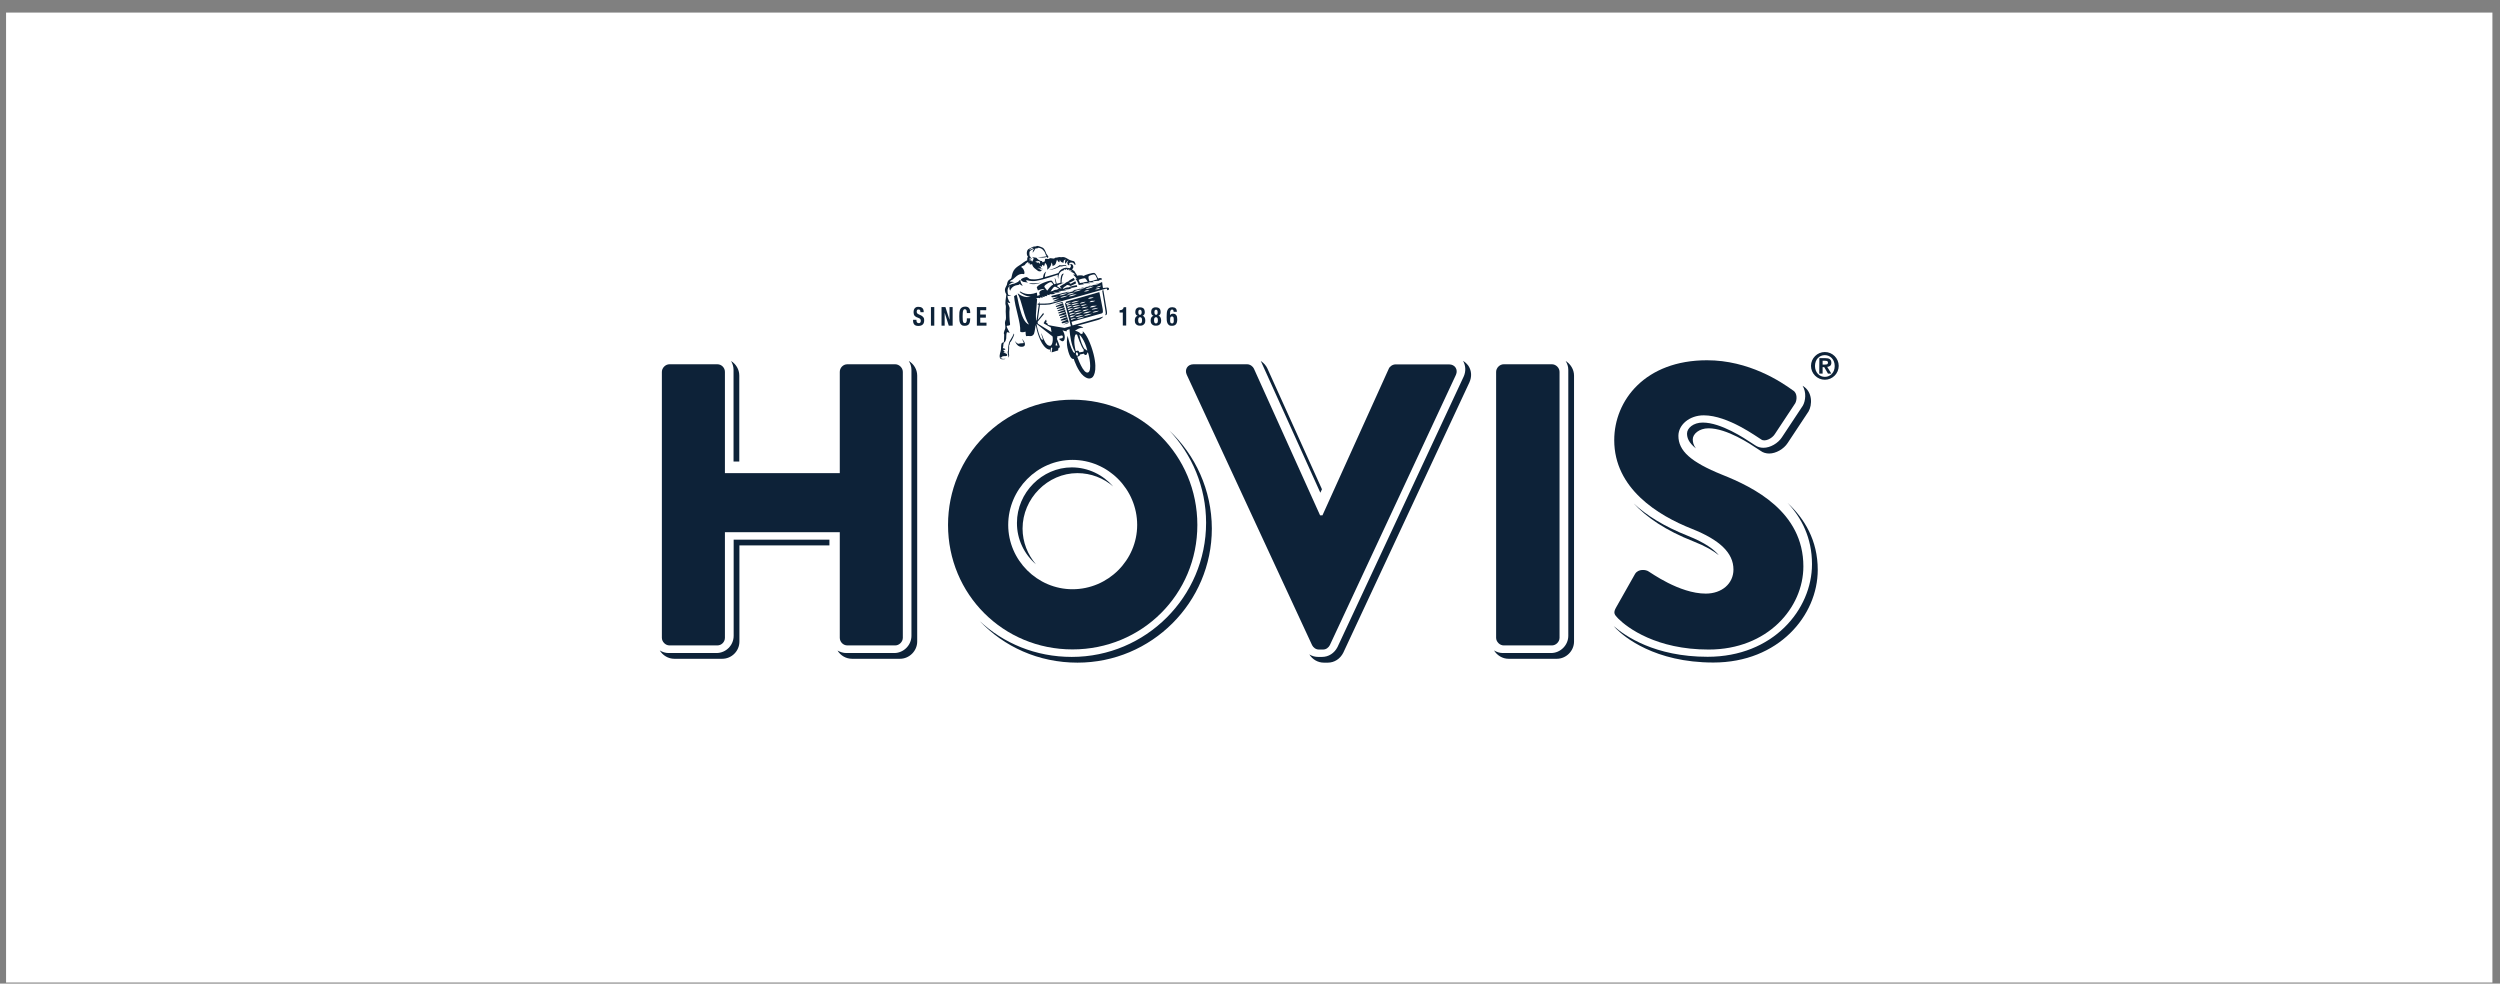 <?xml version="1.0" encoding="UTF-8"?>
<svg width="183px" height="72px" viewBox="0 0 183 72" version="1.1" xmlns="http://www.w3.org/2000/svg" xmlns:xlink="http://www.w3.org/1999/xlink">
    <rect x="0" y="0" width="183" height="72" fill="#808080" stroke="none"/>
    <title>hovis logo</title>
    <g id="Page-1" stroke="none" stroke-width="1" fill="none" fill-rule="evenodd">
        <g id="hovis-logo" transform="translate(0.444, 0.921)" fill-rule="nonzero">
            <rect id="Rectangle" fill="#FFFFFF" x="0" y="0" width="182" height="71"></rect>
            <g id="hovis-logo-large" transform="translate(47.85, 17.079)" fill="#0D2238">
                <g id="XMLID_249_">
                    <g id="XMLID_359_" transform="translate(0, 8.417)">
                        <path d="M27.536,14.888 C26.933,14.184 26.558,13.27 26.558,12.274 C26.558,10.071 28.395,8.216 30.57,8.216 C31.566,8.216 32.489,8.582 33.193,9.194 C32.453,8.344 31.365,7.796 30.159,7.796 C27.984,7.796 26.147,9.651 26.147,11.853 C26.138,13.069 26.686,14.156 27.536,14.888 Z" id="XMLID_247_"></path>
                        <path d="M44.059,0.146 L48.355,9.651 L48.473,9.395 L44.48,0.557 C44.388,0.356 44.224,0.155 43.995,0.009 C44.014,0.055 44.041,0.101 44.059,0.146 Z" id="XMLID_246_"></path>
                        <path d="M5.401,0.658 L5.401,7.366 L5.822,7.366 L5.822,1.078 C5.822,0.621 5.575,0.228 5.218,0.009 C5.328,0.192 5.401,0.42 5.401,0.658 Z" id="XMLID_245_"></path>
                        <path d="M83.668,3.29 L83.641,3.327 L82.142,5.593 C81.858,6.032 81.292,6.361 80.789,6.361 C80.561,6.361 80.35,6.297 80.168,6.169 C80.122,6.141 80.049,6.096 79.958,6.032 C79.391,5.657 77.682,4.515 76.348,4.515 C75.653,4.515 75.196,4.926 75.196,5.319 C75.196,5.621 75.306,5.977 75.845,6.406 C75.662,6.16 75.616,5.94 75.616,5.739 C75.616,5.355 76.083,4.935 76.768,4.935 C78.111,4.935 79.82,6.077 80.378,6.452 C80.469,6.507 80.533,6.553 80.588,6.589 C80.762,6.717 80.981,6.781 81.21,6.781 C81.703,6.781 82.279,6.452 82.562,6.013 L84.061,3.747 L84.088,3.71 C84.372,3.217 84.39,2.276 83.695,1.846 C83.686,1.837 83.677,1.828 83.659,1.828 C83.942,2.294 83.878,2.924 83.668,3.29 Z" id="XMLID_244_"></path>
                        <path d="M75.251,12.804 C73.496,12.109 72.217,11.296 71.294,10.437 C72.226,11.442 73.624,12.411 75.671,13.215 C76.558,13.562 77.134,13.91 77.517,14.22 C77.188,13.818 76.54,13.316 75.251,12.804 Z" id="XMLID_243_"></path>
                        <path d="M12.42,13.087 L5.41,13.087 L5.41,20.124 C5.41,20.819 4.844,21.385 4.149,21.385 L0.649,21.385 C0.411,21.385 0.192,21.312 0,21.193 C0.219,21.559 0.621,21.806 1.069,21.806 L4.57,21.806 C5.264,21.806 5.831,21.239 5.831,20.545 L5.831,13.508 L12.42,13.508 L12.42,13.087 Z" id="XMLID_242_"></path>
                        <path d="M66.313,0.009 C66.432,0.201 66.505,0.42 66.505,0.658 L66.505,20.124 C66.505,20.81 65.929,21.385 65.244,21.385 L61.716,21.385 C61.478,21.385 61.259,21.312 61.067,21.193 C61.296,21.559 61.689,21.806 62.136,21.806 L65.664,21.806 C66.349,21.806 66.925,21.23 66.925,20.545 L66.925,1.078 C66.925,0.631 66.669,0.228 66.313,0.009 Z" id="XMLID_241_"></path>
                        <path d="M18.232,0.009 C18.351,0.201 18.424,0.42 18.424,0.658 L18.424,20.124 C18.424,20.81 17.849,21.385 17.163,21.385 L13.663,21.385 C13.425,21.385 13.206,21.312 13.014,21.203 C13.233,21.568 13.626,21.806 14.083,21.806 L17.584,21.806 C18.269,21.806 18.845,21.23 18.845,20.545 L18.845,1.078 C18.845,0.631 18.598,0.228 18.232,0.009 Z" id="XMLID_240_"></path>
                        <path d="M82.562,10.4 C83.586,11.497 84.344,12.959 84.344,14.878 C84.344,18.214 81.484,21.66 76.704,21.66 C72.838,21.66 70.654,20.133 69.831,19.411 C69.895,19.484 69.95,19.548 70.014,19.612 C70.59,20.188 72.82,22.08 77.124,22.08 C81.904,22.08 84.765,18.635 84.765,15.299 C84.765,13.124 83.787,11.543 82.562,10.4 Z" id="XMLID_239_"></path>
                        <path d="M37.296,5.09 C38.96,6.854 39.992,9.24 39.992,11.853 C39.992,17.264 35.578,21.669 30.159,21.669 C27.518,21.669 25.151,20.673 23.405,19.027 C25.187,20.919 27.719,22.089 30.579,22.089 C35.999,22.089 40.413,17.684 40.413,12.274 C40.404,9.45 39.207,6.891 37.296,5.09 Z" id="XMLID_238_"></path>
                        <path d="M58.801,0 C59.002,0.347 59.02,0.768 58.846,1.152 L49.616,20.938 C49.387,21.395 48.958,21.669 48.483,21.669 L48.19,21.669 C47.962,21.669 47.742,21.605 47.55,21.486 C47.779,21.861 48.181,22.089 48.611,22.089 L48.903,22.089 C49.378,22.089 49.808,21.815 50.036,21.358 L59.267,1.572 C59.449,1.17 59.431,0.731 59.203,0.375 C59.093,0.219 58.956,0.091 58.801,0 Z" id="XMLID_237_"></path>
                    </g>
                    <g id="XMLID_262_" transform="translate(0.155, 0)">
                        <path d="M27.371,0.037 C27.134,0.027 27.079,0.128 26.878,0.21 C26.659,0.292 26.686,0.704 26.796,0.777 C26.704,0.932 26.75,1.051 26.75,1.051 C26.75,1.051 26.595,1.097 26.293,1.343 C26.129,1.444 25.955,1.554 25.836,1.691 C25.58,1.992 25.644,2.34 25.534,2.404 C25.452,2.477 25.306,2.486 25.26,2.824 C25.233,2.97 24.968,3.153 25.215,3.555 C25.187,3.802 25.105,4.186 25.169,4.341 C25.196,4.414 25.169,4.615 25.169,4.789 C25.169,5.017 25.205,5.237 25.178,5.383 C25.041,5.694 25.178,5.776 25.132,6.059 C25.032,6.315 25.004,6.397 25.059,6.489 C25.041,6.69 25.059,6.964 25.023,7.064 C24.822,7.074 24.849,7.22 24.831,7.393 C24.84,7.622 24.749,7.887 24.749,7.887 C24.639,8.344 24.904,8.307 25.014,8.298 C25.078,8.298 25.114,8.289 25.169,8.262 C25.05,8.271 24.95,8.28 24.867,8.243 C24.758,8.189 24.776,8.125 24.822,8.161 C24.858,8.198 24.858,8.115 24.959,8.079 C25.059,8.051 25.315,8.115 25.279,7.96 C25.26,7.878 25.023,7.814 24.995,7.823 C25.05,7.75 25.16,7.796 25.16,7.796 C25.16,7.796 24.977,7.695 24.995,7.604 C25.05,7.64 25.16,7.585 25.16,7.585 C25.16,7.585 25.123,7.558 25.068,7.54 C25.087,7.512 25.105,7.512 25.078,7.494 C25.068,7.485 25.041,7.485 25.014,7.494 C24.986,7.503 24.959,7.503 24.959,7.485 C24.95,7.457 25.004,7.357 24.995,7.266 C24.986,7.174 25.059,7.064 25.059,7.064 C25.059,7.064 25.151,7.064 25.205,6.781 C25.215,6.708 25.205,6.416 25.251,6.342 C25.297,6.269 25.388,6.37 25.461,6.37 C25.407,6.224 25.196,5.922 25.251,5.858 C25.297,5.803 25.544,5.904 25.48,5.648 C25.452,5.547 25.416,4.78 25.452,4.624 C25.489,4.469 25.297,4.213 25.315,4.113 C25.37,4.167 25.416,4.186 25.507,4.186 C25.471,4.103 25.297,3.93 25.306,3.637 C25.37,3.674 25.443,3.683 25.58,3.646 C25.498,3.637 25.37,3.619 25.343,3.546 C25.315,3.473 25.233,3.107 25.461,2.934 C25.388,3.144 25.498,3.281 25.498,3.281 C25.498,3.281 25.589,2.906 26.065,2.861 C26.183,2.851 26.193,2.778 26.193,2.778 C26.193,2.778 26.32,2.952 26.421,2.888 C26.384,2.879 26.229,2.687 26.247,2.486 C26.138,2.513 26.092,2.641 26.065,2.641 C26.037,2.641 25.991,2.669 25.964,2.687 C25.937,2.705 25.79,2.76 25.79,2.76 C25.79,2.76 25.516,2.797 25.37,2.924 C25.489,2.669 25.8,2.659 25.8,2.659 C25.8,2.659 25.644,2.605 25.498,2.623 C25.48,2.577 25.507,2.541 25.653,2.477 C25.8,2.404 26.083,1.965 26.476,2.065 C26.604,2.093 26.549,1.672 26.293,1.544 C26.394,1.435 26.476,1.471 26.558,1.407 C26.622,1.27 26.823,1.161 26.823,1.161 C26.823,1.161 26.796,1.243 26.869,1.307 C26.86,1.243 26.905,1.234 26.905,1.234 C26.905,1.234 26.905,1.417 27.015,1.398 C26.942,1.371 26.988,1.316 26.988,1.316 C26.988,1.316 27.033,1.38 27.097,1.334 C27.116,1.38 27.134,1.508 27.271,1.627 C27.344,1.691 27.435,1.755 27.49,1.8 C27.545,1.846 27.6,1.864 27.636,1.864 C27.71,1.855 27.719,1.864 27.746,1.846 C27.783,1.828 27.783,1.837 27.819,1.764 C27.838,1.709 27.865,1.663 27.892,1.618 C27.874,1.636 27.856,1.654 27.847,1.672 C27.819,1.709 27.801,1.791 27.755,1.81 C27.774,1.782 27.755,1.746 27.755,1.746 C27.755,1.746 27.646,1.773 27.646,1.7 C27.673,1.709 27.691,1.709 27.71,1.7 C27.737,1.7 27.774,1.682 27.792,1.682 C27.81,1.672 27.81,1.645 27.792,1.645 C27.774,1.654 27.737,1.654 27.719,1.663 C27.673,1.663 27.664,1.672 27.627,1.663 C27.591,1.654 27.582,1.645 27.554,1.636 C27.545,1.636 27.536,1.636 27.527,1.636 C27.518,1.636 27.509,1.636 27.509,1.627 C27.518,1.618 27.518,1.608 27.536,1.599 C27.554,1.59 27.554,1.608 27.563,1.618 C27.572,1.627 27.6,1.627 27.627,1.627 C27.655,1.627 27.682,1.627 27.7,1.636 C27.728,1.627 27.719,1.627 27.746,1.627 C27.746,1.618 27.746,1.581 27.746,1.563 L27.746,1.563 C27.728,1.563 27.719,1.554 27.7,1.544 C27.673,1.526 27.646,1.517 27.646,1.517 C27.646,1.517 27.664,1.481 27.71,1.499 C27.755,1.508 27.764,1.526 27.792,1.517 C27.81,1.517 27.819,1.508 27.828,1.499 C27.828,1.49 27.838,1.49 27.838,1.481 C27.838,1.453 27.828,1.417 27.828,1.389 C27.92,1.389 27.956,1.462 27.965,1.508 C28.002,1.426 28.048,1.307 28.048,1.243 C28.276,1.417 28.203,1.746 28.203,1.746 C28.203,1.746 28.514,1.563 28.514,1.215 C28.56,1.261 28.605,1.38 28.587,1.462 C28.751,1.453 28.825,1.353 28.861,1.197 C28.879,1.115 28.925,1.005 28.925,1.005 C28.925,1.005 29.007,1.188 29.099,1.197 C29.099,1.133 29.126,1.033 29.144,1.024 C29.144,1.097 29.236,1.234 29.409,1.225 C29.382,1.033 29.51,1.005 29.565,0.987 C29.464,1.142 29.519,1.316 29.565,1.298 C29.565,1.298 29.629,1.106 29.766,1.069 C29.629,1.215 29.665,1.325 29.757,1.407 C29.784,1.435 29.857,1.435 29.821,1.316 C29.793,1.215 29.949,1.215 29.994,1.215 C30.003,1.215 30.013,1.215 30.013,1.215 C30.058,1.197 30.195,1.289 30.232,1.407 C30.323,1.371 30.25,1.279 30.241,1.234 C30.223,1.188 30.195,1.133 30.168,1.124 C30.086,1.088 29.958,1.088 29.821,1.014 C29.656,0.932 29.492,0.759 29.208,0.832 C29.172,0.804 29.044,0.813 28.962,0.841 C28.916,0.877 28.815,0.823 28.742,0.905 C28.715,0.941 28.642,0.923 28.569,0.914 C28.477,0.896 28.386,0.877 28.331,0.95 C28.304,0.96 28.276,0.95 28.231,0.95 C28.194,0.95 28.139,0.941 28.057,0.95 C28.048,0.96 28.029,1.133 28.029,1.133 C28.029,1.133 28.029,1.152 28.002,1.152 C28.002,1.152 27.993,1.152 27.993,1.142 C27.984,1.142 27.975,1.133 27.956,1.133 C27.965,1.152 27.956,1.161 27.956,1.17 C27.938,1.179 27.929,1.188 27.902,1.188 C27.892,1.17 27.892,1.161 27.902,1.142 C27.856,1.17 27.865,1.206 27.847,1.215 C27.838,1.197 27.819,1.161 27.838,1.133 C27.838,1.124 27.828,1.106 27.81,1.106 C27.664,1.115 27.499,0.969 27.417,0.868 C27.271,0.841 27.161,0.841 27.079,0.795 C27.134,0.859 27.198,0.886 27.207,0.886 C27.198,1.088 27.116,1.078 27.106,1.161 C27.061,1.124 27.061,1.06 27.024,1.051 C26.988,1.042 26.96,1.051 26.933,1.133 C26.887,0.969 27.079,0.987 27.088,0.896 C27.024,0.923 26.933,0.923 26.887,1.033 C26.887,0.905 26.969,0.877 27.024,0.85 C26.988,0.813 26.96,0.786 26.933,0.759 C26.924,0.759 26.851,0.457 26.96,0.366 C27.07,0.274 27.18,0.238 27.271,0.21 C27.253,0.256 27.134,0.274 27.152,0.503 C27.216,0.375 27.298,0.311 27.307,0.247 C27.307,0.21 27.353,0.183 27.408,0.174 C27.426,0.21 27.527,0.174 27.527,0.137 C27.838,0.137 27.984,0.375 28.048,0.503 C28.066,0.548 28.093,0.685 28.157,0.74 C28.203,0.777 27.728,0.832 27.527,0.813 C27.801,0.877 27.984,0.859 28.084,0.832 C28.167,0.813 28.194,0.795 28.194,0.823 C28.194,0.841 28.203,0.85 28.185,0.886 C28.322,0.85 28.313,0.786 28.231,0.695 C28.148,0.603 28.13,0.557 28.084,0.42 C28.02,0.274 27.947,0.137 27.81,0.101 C27.691,0.064 27.591,0 27.454,0 C27.399,0.037 27.39,0.037 27.371,0.037 Z M27.18,0.174 C27.088,0.219 27.006,0.274 26.878,0.302 C26.988,0.201 27.061,0.128 27.198,0.137 C27.207,0.128 27.198,0.155 27.18,0.174 Z M27.682,1.161 C27.7,1.179 27.673,1.298 27.636,1.307 C27.618,1.316 27.618,1.252 27.618,1.234 C27.618,1.215 27.572,1.197 27.572,1.197 C27.572,1.197 27.582,1.225 27.563,1.234 C27.536,1.243 27.499,1.243 27.481,1.234 C27.472,1.225 27.472,1.206 27.472,1.206 C27.472,1.206 27.454,1.215 27.417,1.225 C27.381,1.234 27.371,1.206 27.371,1.206 C27.371,1.206 27.399,1.215 27.435,1.197 C27.472,1.179 27.509,1.17 27.527,1.17 C27.49,1.152 27.454,1.161 27.426,1.161 C27.417,1.161 27.399,1.161 27.39,1.161 C27.371,1.161 27.353,1.161 27.335,1.142 C27.399,1.133 27.417,1.088 27.509,1.097 C27.6,1.106 27.673,1.142 27.682,1.161 Z M29.894,1.371 C30.013,1.481 29.885,1.627 29.839,1.636 C29.656,1.599 29.583,1.572 29.409,1.636 C29.236,1.691 29.071,1.846 29.026,1.983 C28.962,2.02 28.029,2.285 28.029,2.285 C28.029,2.285 28.039,2.047 28.13,1.874 C28.075,1.919 27.993,1.974 27.947,2.102 C27.929,2.148 27.902,2.276 27.902,2.33 C27.408,2.504 27.015,2.449 26.896,2.413 C26.914,2.422 26.869,2.385 26.869,2.385 C26.869,2.385 26.841,2.358 26.768,2.312 C26.695,2.266 26.668,2.276 26.54,2.312 C26.412,2.349 26.302,2.431 26.302,2.431 C26.302,2.431 26.256,2.504 26.32,2.541 C26.384,2.586 26.421,2.641 26.512,2.641 C26.558,2.641 26.595,2.65 26.631,2.659 C26.686,2.669 26.741,2.678 26.805,2.669 C26.659,2.623 26.668,2.541 26.695,2.495 C26.741,2.522 27.033,2.614 27.39,2.559 C28.011,2.458 28.825,2.157 28.98,2.111 C28.971,2.184 28.971,2.266 29.016,2.431 C29.007,1.91 29.272,1.828 29.419,1.782 C29.419,1.764 29.455,1.718 29.528,1.682 C29.519,1.709 29.492,1.727 29.519,1.773 C29.565,1.709 29.601,1.7 29.693,1.672 C29.647,1.709 29.629,1.764 29.656,1.773 C29.665,1.773 29.684,1.764 29.72,1.746 C29.757,1.727 29.802,1.718 29.857,1.718 C29.802,1.755 29.784,1.764 29.784,1.791 C29.857,1.791 29.94,1.773 30.058,1.855 C29.967,1.846 29.93,1.874 29.894,1.883 C29.976,1.91 30.177,1.965 30.25,2.111 C30.214,2.084 30.122,2.093 30.104,2.102 C30.195,2.175 30.305,2.303 30.369,2.422 C30.323,2.404 30.296,2.404 30.269,2.413 C30.424,2.55 30.497,2.797 30.515,2.861 L30.899,2.806 C30.899,2.806 30.826,2.76 30.826,2.742 C30.853,2.751 30.917,2.742 30.991,2.742 C31.091,2.733 31.228,2.723 31.338,2.751 C31.31,2.714 31.246,2.696 31.192,2.659 C31.274,2.678 31.612,2.659 31.612,2.659 C31.612,2.659 31.585,2.623 31.53,2.595 C31.667,2.568 31.95,2.55 32.051,2.55 C32.051,2.532 31.987,2.504 31.987,2.504 L32.188,2.468 C32.188,2.468 32.224,2.449 32.215,2.413 C32.179,2.358 32.087,2.321 31.932,2.385 C31.868,2.285 31.804,2.065 31.667,1.983 C31.585,1.937 30.908,2.129 30.89,2.203 C30.68,2.102 30.396,2.184 30.396,2.184 C30.396,2.184 30.342,2.038 30.269,1.974 C30.259,1.91 30.168,1.81 30.113,1.791 C30.077,1.755 30.067,1.746 30.022,1.709 C30.095,1.654 30.131,1.599 30.113,1.49 C30.095,1.371 30.003,1.325 29.94,1.325 C29.912,1.325 29.885,1.343 29.894,1.371 Z M31.731,2.148 C31.795,2.23 31.877,2.458 31.877,2.458 C31.877,2.458 31.731,2.477 31.557,2.55 C31.447,2.559 31.301,2.595 31.301,2.595 C31.301,2.595 31.201,2.349 31.228,2.257 C31.237,2.221 31.283,2.175 31.438,2.129 C31.594,2.084 31.667,2.065 31.731,2.148 Z M31.173,2.623 C31.173,2.623 30.936,2.632 30.835,2.687 C30.725,2.687 30.598,2.723 30.598,2.723 L30.506,2.486 C30.506,2.486 30.698,2.394 30.945,2.367 C31.036,2.358 31.173,2.623 31.173,2.623 Z M29.117,1.407 C29.044,1.481 28.962,1.517 28.861,1.572 C28.779,1.608 28.614,1.709 28.349,1.736 C28.633,1.773 28.916,1.618 29.154,1.499 C29.236,1.517 29.309,1.499 29.373,1.481 C29.428,1.462 29.473,1.444 29.51,1.453 C29.611,1.471 29.638,1.508 29.656,1.526 C29.638,1.481 29.565,1.389 29.519,1.389 C29.464,1.398 29.218,1.453 29.117,1.407 Z M29.227,2.203 C29.163,2.44 29.181,2.696 29.181,2.696 L28.898,2.769 C28.898,2.769 28.825,2.404 28.761,2.34 C28.733,2.349 28.825,2.632 28.834,2.778 C28.815,2.787 28.761,2.797 28.724,2.806 C28.687,2.76 28.623,2.65 28.56,2.568 C28.486,2.468 27.92,2.696 27.792,2.76 C27.655,2.824 27.426,2.979 27.445,3.052 C27.445,3.071 27.499,3.199 27.527,3.263 C27.563,3.244 27.911,3.098 28.002,3.18 C27.417,3.308 27.71,3.564 27.655,3.601 C27.636,3.61 27.49,3.646 27.472,3.656 C27.472,3.509 27.463,3.418 27.435,3.418 C26.759,3.683 26.348,3.4 26.238,3.336 C26.22,3.345 26.202,3.363 26.183,3.372 C26.311,3.482 26.659,3.72 27.006,3.71 C26.567,3.848 26.183,3.573 26.065,3.482 C26.065,3.482 26.046,3.5 26.046,3.5 C26.357,4.021 26.512,5.255 26.878,5.758 C26.229,5.557 26.055,3.61 25.955,3.564 C25.873,3.637 25.79,3.674 25.781,3.674 C25.836,4.515 26.284,5.621 26.229,6.269 C26.229,6.269 26.238,6.279 26.266,6.297 C26.311,6.315 26.412,6.342 26.622,6.279 C26.631,6.315 26.613,6.626 26.695,6.608 C26.759,6.589 26.823,6.589 26.887,6.598 C27.006,6.608 27.116,6.626 27.234,6.452 C27.317,6.215 27.317,5.995 27.353,5.849 L27.371,5.803 L27.371,5.803 C27.435,6.151 27.664,7.138 28.139,7.494 C28.258,7.576 28.349,7.604 28.422,7.585 L28.404,7.741 L28.441,7.759 L28.486,7.439 L28.578,7.467 L28.532,7.796 L29.007,7.649 C29.007,7.649 29.016,7.521 29.035,7.476 C29.117,7.448 29.144,7.43 29.126,7.357 C29.09,7.256 29.035,7.083 28.916,6.799 C28.916,6.799 28.971,6.717 28.934,6.626 C29.053,6.598 29.181,6.58 29.281,6.553 C29.391,6.58 29.364,6.735 29.291,6.754 C29.218,6.772 29.062,6.79 29.08,6.818 C29.135,6.891 29.263,6.991 29.336,6.982 C29.473,6.964 29.519,6.745 29.483,6.553 C29.446,6.324 29.327,6.178 29.327,6.178 C29.327,6.178 29.51,6.251 29.647,6.251 C29.638,6.196 29.629,6.169 29.629,6.169 L29.839,6.096 C29.839,6.096 29.839,6.132 29.848,6.205 C29.848,6.215 29.848,6.224 29.848,6.233 C29.876,6.534 29.967,7.275 30.214,7.704 C30.305,7.896 30.15,7.832 30.104,7.75 C29.921,7.43 29.784,6.927 29.702,6.58 C29.537,7.211 29.793,7.86 29.793,7.86 C29.793,7.86 29.93,8.335 30.15,8.271 C30.159,8.317 30.451,9.185 30.872,9.523 C31.155,9.751 31.347,9.733 31.475,9.651 C31.658,9.55 31.968,8.92 31.438,7.384 C31.301,7.001 31.1,6.516 30.817,6.251 C30.808,6.279 30.799,6.297 30.808,6.315 C30.853,6.425 30.698,6.48 30.643,6.425 C30.515,6.251 30.241,6.215 30.241,6.215 C30.241,6.215 30.561,5.95 30.844,6.004 C30.771,5.895 30.579,5.858 30.406,5.84 C30.534,5.803 31.411,5.575 31.932,5.419 C32.233,5.328 32.307,5.173 32.307,5.173 C32.307,5.173 32.179,5.218 32.051,5.255 C31.968,5.282 30.799,5.611 30.058,5.822 C30.031,5.73 30.003,5.639 29.985,5.557 C30.104,5.52 31.466,5.145 32.087,4.972 C32.252,4.926 32.316,4.935 32.27,4.633 C32.243,4.451 32.087,3.692 32.023,3.381 C31.42,3.564 30.122,3.93 29.565,4.085 L29.592,4.186 C29.702,4.149 29.958,4.131 29.958,4.131 C29.958,4.131 29.748,4.231 29.62,4.277 C29.611,4.259 29.611,4.25 29.601,4.231 C29.537,4.058 29.501,4.204 29.528,4.304 C29.556,4.396 29.876,5.611 29.94,5.876 C29.665,5.95 29.483,6.004 29.473,6.004 C29.473,6.004 28.386,5.831 28.304,5.794 C28.221,5.758 28.221,5.666 28.221,5.666 L28.112,5.602 L28.167,5.538 L28.121,5.392 L28.002,5.538 L28.002,5.584 C27.993,5.584 27.984,5.584 27.975,5.593 C27.947,5.611 27.956,5.675 27.956,5.675 L28.468,5.968 L28.523,6.306 C28.523,6.306 27.682,5.803 27.545,5.712 C27.49,5.675 27.509,5.547 27.509,5.547 L27.956,5.008 L27.92,4.899 L27.518,5.419 L27.673,4.314 C27.938,4.323 28.294,4.304 28.395,4.286 C28.532,4.259 32.38,3.171 32.526,3.126 C32.572,3.107 32.626,3.208 32.572,3.244 C32.581,3.244 32.663,3.235 32.709,3.208 C32.763,3.18 32.745,3.034 32.59,3.052 C32.48,3.071 32.325,3.071 32.288,3.08 C32.261,2.952 32.252,2.824 32.224,2.641 C32.206,2.65 32.179,2.659 32.151,2.678 C32.096,2.696 32.041,2.769 31.731,2.806 C31.685,2.824 31.585,2.888 31.383,2.906 C31.347,2.943 31.219,2.998 30.963,3.016 C30.872,3.062 30.808,3.098 30.625,3.107 C30.588,3.135 30.406,3.208 30.177,3.226 C30.131,3.263 29.921,3.327 29.757,3.336 C29.684,3.381 29.473,3.427 29.345,3.445 C29.181,3.509 29.08,3.519 28.962,3.546 C28.697,3.619 28.523,3.656 28.523,3.665 C28.496,3.674 28.523,3.765 28.569,3.765 C28.614,3.765 28.998,3.71 28.998,3.71 C28.998,3.71 28.642,3.838 28.614,3.857 C28.587,3.875 28.614,3.93 28.642,3.921 C28.669,3.912 28.797,3.893 29.099,3.838 C28.98,3.875 28.715,4.003 28.687,4.021 C28.66,4.03 28.66,4.076 28.697,4.067 C28.733,4.058 29.272,3.957 29.272,3.957 C29.272,3.957 28.596,4.158 28.386,4.195 C28.24,4.222 27.819,4.231 27.636,4.222 C27.646,4.149 27.627,4.085 27.618,4.085 C27.609,4.149 27.609,4.186 27.6,4.213 C27.545,4.213 27.509,4.222 27.499,4.259 C27.49,4.304 27.536,4.314 27.591,4.314 C27.554,4.542 27.472,5.1 27.417,5.493 C27.426,5.447 27.408,5.438 27.39,5.438 C27.39,5.282 27.371,5.127 27.381,5.017 C27.39,4.899 27.454,4.012 27.463,3.93 C27.463,3.912 27.463,3.902 27.463,3.884 C27.435,3.893 27.408,3.866 27.408,3.838 C27.445,3.829 27.536,3.802 27.545,3.802 C27.618,3.82 27.636,3.838 27.682,3.82 C27.7,3.811 27.673,3.802 27.682,3.765 C27.755,3.793 27.874,3.784 27.911,3.774 C27.865,3.747 27.856,3.747 27.838,3.71 C27.902,3.738 27.993,3.738 28.029,3.729 C28.066,3.72 27.993,3.683 28.002,3.656 C28.103,3.665 28.093,3.71 28.231,3.646 C28.194,3.619 28.139,3.592 28.185,3.583 C28.221,3.573 28.258,3.583 28.304,3.592 C28.34,3.592 28.377,3.601 28.432,3.601 C28.386,3.592 28.395,3.555 28.358,3.519 C28.505,3.564 28.642,3.537 28.834,3.5 C28.761,3.482 28.697,3.455 28.642,3.418 C28.806,3.418 28.925,3.455 29.227,3.363 C29.181,3.345 29.062,3.345 29.016,3.29 C29.172,3.327 29.629,3.244 29.629,3.244 C29.629,3.244 29.519,3.226 29.464,3.18 C29.656,3.226 29.83,3.144 30.003,3.135 C29.967,3.116 29.903,3.107 29.848,3.071 C30.086,3.089 30.223,3.007 30.406,2.998 C30.396,2.952 30.387,2.915 30.369,2.87 C30.369,2.87 29.894,2.952 29.784,3.034 C29.629,3.034 29.528,3.071 29.419,3.135 C29.364,3.135 29.345,3.135 29.345,3.135 C29.345,3.135 29.409,3.007 29.519,2.961 C29.629,2.915 29.611,2.851 29.693,2.861 C29.784,2.87 29.921,2.934 29.921,2.934 L30.323,2.742 C30.305,2.687 30.287,2.632 30.269,2.586 L29.921,2.778 C29.921,2.778 29.866,2.714 29.784,2.705 C29.894,2.678 30.177,2.532 30.223,2.495 C30.205,2.449 30.186,2.404 30.159,2.367 L30.141,2.349 C30.141,2.349 29.766,2.532 29.748,2.614 C29.674,2.614 29.592,2.678 29.519,2.723 C29.492,2.696 29.263,2.742 29.263,2.742 C29.263,2.742 29.245,2.495 29.309,2.257 C29.327,2.193 29.364,2.111 29.419,2.038 C29.345,2.001 29.272,2.075 29.227,2.203 Z M28.642,2.851 C28.496,2.851 28.203,3.281 28.203,3.281 C28.203,3.281 28.139,3.171 28.048,3.071 C27.956,2.979 28.002,2.924 28.084,2.851 C28.167,2.778 28.368,2.659 28.45,2.65 C28.541,2.632 28.623,2.778 28.642,2.851 Z M29.537,2.733 C29.537,2.733 29.099,2.943 29.135,2.998 C29.172,3.052 29.272,3.098 29.272,3.098 L29.181,3.116 C29.181,3.116 29.044,3.025 28.925,2.952 C28.962,2.824 29.254,2.787 29.254,2.787 L29.254,2.751 C29.254,2.751 29.254,2.696 29.345,2.696 C29.437,2.714 29.537,2.733 29.537,2.733 Z M31.639,2.861 C31.749,2.751 31.987,2.751 31.987,2.751 C31.987,2.751 31.932,2.842 31.639,2.861 Z M31.21,2.979 C31.32,2.87 31.557,2.87 31.557,2.87 C31.557,2.87 31.511,2.961 31.21,2.979 Z M32.16,2.915 C32.115,2.961 32.032,3.034 31.813,3.034 C31.804,3.034 31.786,3.034 31.776,3.034 C31.95,2.934 32.096,2.915 32.16,2.915 Z M29.08,3.144 C29.08,3.144 28.952,3.153 28.925,3.208 C28.87,3.19 28.669,3.235 28.623,3.299 C28.532,3.299 28.441,3.354 28.441,3.354 C28.441,3.354 28.66,2.988 28.751,2.988 C28.834,2.97 29.08,3.144 29.08,3.144 Z M32.069,3.089 C32.023,3.137 31.968,3.184 31.767,3.184 C31.749,3.184 31.731,3.184 31.712,3.184 C31.886,3.07 32.005,3.08 32.069,3.089 Z M31.009,3.162 C31.118,3.052 31.402,3.007 31.612,2.979 C31.612,2.97 31.329,3.153 31.009,3.162 Z M30.488,3.171 C30.598,3.062 30.872,3.043 31.082,3.007 C31.082,3.007 30.808,3.171 30.488,3.171 Z M31.283,3.244 C31.283,3.244 31.219,3.336 30.899,3.345 C31.018,3.226 31.173,3.244 31.283,3.244 Z M30.159,3.354 C30.269,3.244 30.543,3.217 30.753,3.19 C30.744,3.19 30.479,3.345 30.159,3.354 Z M29.638,3.418 C29.748,3.308 30.022,3.29 30.232,3.253 C30.223,3.253 29.958,3.418 29.638,3.418 Z M29.665,3.573 C29.775,3.464 30.049,3.445 30.259,3.409 C30.25,3.409 29.985,3.573 29.665,3.573 Z M29.09,3.628 C29.199,3.519 29.473,3.5 29.684,3.464 C29.684,3.464 29.409,3.628 29.09,3.628 Z M29.784,3.701 C29.94,3.555 30.168,3.564 30.378,3.537 C30.369,3.537 30.104,3.692 29.784,3.701 Z M31.192,3.875 C31.292,3.765 31.356,3.765 31.447,3.765 C31.457,3.765 31.466,3.765 31.475,3.765 C31.511,3.765 31.557,3.765 31.612,3.756 C31.612,3.756 31.511,3.866 31.192,3.875 Z M29.163,3.793 C29.272,3.683 29.547,3.665 29.757,3.628 C29.748,3.619 29.483,3.784 29.163,3.793 Z M31.301,4.122 C31.402,4.012 31.466,4.012 31.557,4.021 C31.566,4.021 31.575,4.021 31.594,4.021 C31.63,4.021 31.676,4.021 31.722,4.012 C31.722,4.012 31.621,4.122 31.301,4.122 Z M30.579,4.222 C30.689,4.113 30.808,4.122 31.009,4.085 C31.018,4.085 30.899,4.213 30.579,4.222 Z M29.967,4.177 C30.131,4.03 30.351,4.039 30.561,4.012 C30.552,4.003 30.287,4.167 29.967,4.177 Z M30.652,4.405 C30.799,4.277 30.899,4.304 31.109,4.268 C31.1,4.268 30.972,4.396 30.652,4.405 Z M29.949,4.341 C30.104,4.204 30.332,4.204 30.543,4.177 C30.543,4.177 30.269,4.332 29.949,4.341 Z M29.665,4.387 C29.656,4.35 29.647,4.323 29.638,4.295 C29.647,4.295 29.656,4.286 29.665,4.286 C29.766,4.259 30.003,4.241 30.003,4.241 C30.003,4.241 29.784,4.35 29.665,4.387 Z M30.031,4.487 C30.177,4.35 30.415,4.35 30.625,4.323 C30.625,4.323 30.351,4.487 30.031,4.487 Z M31.329,4.506 C31.475,4.332 31.63,4.405 31.84,4.368 C31.831,4.378 31.649,4.506 31.329,4.506 Z M29.711,4.56 C29.702,4.524 29.693,4.487 29.684,4.46 C29.693,4.451 29.711,4.442 29.72,4.442 C29.821,4.414 30.058,4.387 30.058,4.387 C30.058,4.387 29.839,4.515 29.711,4.56 Z M30.716,4.57 C30.863,4.442 30.991,4.478 31.201,4.442 C31.201,4.442 31.036,4.56 30.716,4.57 Z M30.086,4.652 C30.259,4.496 30.47,4.515 30.68,4.487 C30.68,4.487 30.406,4.643 30.086,4.652 Z M31.457,4.661 C31.566,4.551 31.74,4.57 31.95,4.533 C31.941,4.533 31.776,4.661 31.457,4.661 Z M29.757,4.716 C29.748,4.688 29.738,4.652 29.729,4.624 C29.738,4.615 29.757,4.615 29.766,4.606 C29.876,4.57 30.122,4.542 30.122,4.542 C30.122,4.542 29.894,4.661 29.757,4.716 Z M30.195,4.725 C30.195,4.725 29.949,4.853 29.812,4.889 C29.802,4.853 29.793,4.825 29.784,4.798 C29.802,4.789 29.83,4.771 29.848,4.761 C30.003,4.707 30.195,4.725 30.195,4.725 Z M30.771,4.789 C30.917,4.643 31.045,4.679 31.256,4.643 C31.256,4.643 31.091,4.78 30.771,4.789 Z M30.141,4.862 C30.305,4.725 30.524,4.734 30.735,4.697 C30.725,4.697 30.46,4.853 30.141,4.862 Z M31.511,4.88 C31.621,4.771 31.786,4.78 31.996,4.743 C31.996,4.743 31.831,4.88 31.511,4.88 Z M30.835,4.953 C30.991,4.807 31.219,4.825 31.429,4.789 C31.356,4.825 31.182,4.944 30.835,4.953 Z M30.205,5.017 C30.36,4.889 30.588,4.889 30.799,4.853 C30.789,4.853 30.524,5.017 30.205,5.017 Z M29.866,5.072 C29.857,5.036 29.848,5.008 29.839,4.981 C29.848,4.972 29.857,4.972 29.876,4.963 C30.003,4.908 30.278,4.908 30.278,4.908 C30.278,4.908 30.022,5.017 29.866,5.072 Z M30.899,5.127 C31.064,4.99 31.283,4.99 31.493,4.963 C31.484,4.953 31.219,5.118 30.899,5.127 Z M30.269,5.209 C30.406,5.081 30.652,5.081 30.863,5.045 C30.863,5.045 30.588,5.2 30.269,5.209 Z M29.912,5.246 C29.903,5.209 29.894,5.182 29.885,5.154 C29.894,5.145 29.903,5.145 29.921,5.136 C30.04,5.09 30.287,5.09 30.287,5.09 C30.287,5.09 30.113,5.191 29.912,5.246 Z M30.369,5.337 C30.506,5.209 30.753,5.209 30.963,5.173 C30.954,5.173 30.689,5.337 30.369,5.337 Z M30.04,5.401 C30.013,5.41 29.985,5.419 29.958,5.419 C29.949,5.392 29.94,5.365 29.94,5.337 C30.058,5.301 30.351,5.273 30.351,5.273 C30.351,5.273 30.113,5.374 30.04,5.401 Z M28.596,6.626 C28.651,6.836 28.596,7.357 28.386,7.311 C28.249,7.293 28.121,7.211 27.965,6.863 C27.911,6.745 27.856,6.598 27.792,6.416 C27.764,6.342 27.774,6.507 27.883,6.809 C27.902,6.845 27.883,6.873 27.856,6.873 C27.819,6.873 27.746,6.809 27.682,6.653 C27.545,6.315 27.445,5.886 27.426,5.703 C27.691,5.922 28.596,6.626 28.596,6.626 Z M30.396,6.498 C30.396,6.498 30.689,7.412 30.89,7.613 C30.872,7.631 30.863,7.686 30.863,7.741 C30.744,7.768 30.561,7.796 30.561,7.796 C30.561,7.796 30.524,7.704 30.488,7.677 C30.442,7.649 30.36,7.695 30.296,7.704 C30.113,6.991 30.214,6.653 30.25,6.553 C30.287,6.425 30.396,6.498 30.396,6.498 Z M30.872,6.927 C30.872,6.927 31.018,7.183 31.146,7.649 C31.109,7.659 31.1,7.659 31.082,7.631 C31.073,7.622 31.036,7.558 30.981,7.576 C30.826,7.457 30.616,6.9 30.561,6.489 C30.698,6.598 30.872,6.927 30.872,6.927 Z M30.46,7.896 C30.479,7.969 30.46,8.024 30.415,8.042 C30.415,8.042 30.406,8.042 30.406,8.042 C30.369,8.042 30.332,7.997 30.314,7.933 C30.296,7.86 30.314,7.805 30.36,7.786 C30.396,7.777 30.442,7.832 30.46,7.896 Z M31.192,7.814 C31.283,8.024 31.493,9.121 31.21,9.258 C30.853,9.431 30.406,8.106 30.406,8.106 C30.406,8.106 30.497,8.088 30.524,8.07 C30.607,8.042 30.598,7.951 30.598,7.951 L30.89,7.887 C30.89,7.887 30.927,7.988 31.018,7.988 C31.027,7.988 31.045,7.988 31.054,7.978 C31.128,7.96 31.137,7.823 31.137,7.823 C31.137,7.823 31.173,7.786 31.192,7.814 Z M28.962,7.293 C28.962,7.293 28.943,7.293 28.907,7.293 C28.879,7.293 28.852,7.293 28.815,7.284 C28.843,7.202 28.861,7.028 28.861,7.028 L28.962,7.293 Z M26.86,2.733 C27.07,2.842 27.445,2.815 27.764,2.678 C27.381,2.778 27.033,2.733 26.86,2.733 Z M32.233,3.272 C32.297,3.61 32.444,4.615 32.462,4.707 C32.508,4.935 32.489,4.999 32.471,5.026 C32.434,5.081 32.453,5.09 32.508,5.063 C32.608,5.026 32.59,4.899 32.572,4.752 C32.553,4.588 32.325,3.308 32.316,3.235 C32.288,3.253 32.27,3.263 32.233,3.272 Z M28.815,4.259 C28.815,4.259 28.797,4.295 28.825,4.286 C28.852,4.277 29.355,4.158 29.355,4.158 L29.336,4.094 C29.126,4.167 28.952,4.213 28.815,4.259 Z M28.861,4.396 C28.815,4.414 28.843,4.478 28.889,4.469 C28.934,4.46 29.409,4.341 29.409,4.341 L29.364,4.186 C29.364,4.186 28.907,4.378 28.861,4.396 Z M28.925,4.551 C28.898,4.56 28.898,4.624 28.943,4.615 C28.998,4.606 29.464,4.506 29.464,4.506 L29.419,4.35 C29.419,4.35 28.952,4.542 28.925,4.551 Z M28.98,4.716 C28.952,4.725 28.971,4.789 29.007,4.78 C29.044,4.78 29.51,4.652 29.51,4.652 L29.473,4.524 C29.464,4.524 29.007,4.707 28.98,4.716 Z M29.035,4.871 C29.007,4.88 29.016,4.953 29.062,4.944 C29.108,4.935 29.556,4.816 29.556,4.816 L29.519,4.679 C29.51,4.67 29.062,4.853 29.035,4.871 Z M29.09,5.036 C29.062,5.045 29.053,5.136 29.117,5.118 C29.181,5.1 29.611,5.008 29.611,5.008 L29.565,4.835 C29.556,4.844 29.117,5.026 29.09,5.036 Z M29.154,5.218 C29.126,5.228 29.144,5.301 29.181,5.292 C29.218,5.282 29.656,5.173 29.656,5.173 L29.611,5.026 C29.611,5.026 29.181,5.209 29.154,5.218 Z M29.218,5.392 C29.172,5.41 29.19,5.474 29.245,5.474 C29.3,5.474 29.711,5.365 29.711,5.365 L29.665,5.2 C29.665,5.191 29.254,5.374 29.218,5.392 Z M29.281,5.566 C29.245,5.575 29.263,5.675 29.318,5.666 C29.373,5.648 29.775,5.566 29.775,5.566 L29.72,5.374 C29.72,5.374 29.318,5.557 29.281,5.566 Z M29.364,5.758 C29.409,5.758 29.51,5.721 29.629,5.694 C29.812,5.648 29.784,5.602 29.784,5.602 L29.775,5.584 L29.364,5.758 Z M21.961,4.506 C21.906,4.542 21.861,4.588 21.833,4.652 C21.806,4.716 21.787,4.789 21.778,4.871 C21.769,4.953 21.769,5.054 21.769,5.154 C21.769,5.255 21.769,5.355 21.778,5.438 C21.787,5.52 21.806,5.602 21.833,5.657 C21.861,5.721 21.906,5.767 21.961,5.803 C22.016,5.84 22.089,5.849 22.18,5.849 C22.263,5.849 22.327,5.831 22.382,5.803 C22.436,5.776 22.473,5.739 22.5,5.684 C22.528,5.639 22.546,5.575 22.555,5.511 C22.564,5.447 22.573,5.374 22.573,5.301 L22.327,5.301 C22.327,5.374 22.327,5.438 22.318,5.483 C22.308,5.529 22.299,5.566 22.281,5.584 C22.272,5.611 22.254,5.63 22.235,5.639 C22.217,5.648 22.199,5.648 22.171,5.648 C22.144,5.648 22.116,5.639 22.098,5.63 C22.08,5.621 22.062,5.593 22.053,5.557 C22.043,5.52 22.025,5.474 22.025,5.41 C22.016,5.346 22.016,5.264 22.016,5.164 C22.016,5.063 22.016,4.981 22.025,4.917 C22.025,4.853 22.034,4.798 22.053,4.752 C22.062,4.707 22.08,4.679 22.098,4.661 C22.116,4.643 22.144,4.633 22.171,4.633 C22.226,4.633 22.263,4.652 22.29,4.697 C22.308,4.743 22.327,4.816 22.327,4.917 L22.573,4.917 C22.573,4.871 22.573,4.816 22.564,4.761 C22.555,4.707 22.546,4.652 22.519,4.606 C22.491,4.56 22.455,4.515 22.409,4.487 C22.354,4.46 22.29,4.442 22.199,4.442 C22.089,4.451 22.016,4.469 21.961,4.506 Z M18.525,4.551 C18.461,4.615 18.424,4.716 18.424,4.853 C18.424,4.908 18.433,4.963 18.443,4.999 C18.452,5.045 18.479,5.081 18.497,5.109 C18.525,5.136 18.561,5.173 18.598,5.191 C18.635,5.218 18.689,5.237 18.744,5.255 C18.781,5.273 18.817,5.282 18.845,5.301 C18.872,5.319 18.9,5.328 18.909,5.346 C18.927,5.365 18.936,5.383 18.945,5.41 C18.954,5.429 18.954,5.456 18.954,5.493 C18.954,5.547 18.936,5.593 18.909,5.621 C18.881,5.648 18.845,5.657 18.808,5.657 C18.781,5.657 18.753,5.648 18.726,5.639 C18.708,5.63 18.689,5.611 18.671,5.593 C18.662,5.575 18.653,5.557 18.644,5.529 C18.635,5.502 18.635,5.474 18.635,5.447 L18.635,5.41 L18.388,5.41 L18.388,5.465 C18.388,5.593 18.415,5.684 18.479,5.758 C18.543,5.831 18.644,5.858 18.781,5.858 C18.918,5.858 19.018,5.822 19.091,5.758 C19.165,5.694 19.201,5.584 19.201,5.447 C19.201,5.401 19.201,5.365 19.192,5.337 C19.183,5.301 19.174,5.273 19.155,5.246 C19.137,5.218 19.11,5.191 19.082,5.164 C19.055,5.136 19.018,5.118 18.973,5.09 L18.781,4.999 C18.726,4.972 18.689,4.944 18.68,4.917 C18.662,4.889 18.653,4.853 18.653,4.807 C18.653,4.789 18.653,4.771 18.662,4.752 C18.662,4.734 18.671,4.716 18.68,4.697 C18.689,4.679 18.708,4.67 18.726,4.661 C18.744,4.652 18.772,4.652 18.799,4.652 C18.845,4.652 18.881,4.67 18.9,4.707 C18.918,4.743 18.927,4.789 18.927,4.853 L19.165,4.853 L19.165,4.816 C19.165,4.752 19.155,4.697 19.137,4.652 C19.119,4.606 19.091,4.57 19.055,4.542 C19.018,4.515 18.982,4.487 18.936,4.478 C18.89,4.469 18.836,4.46 18.781,4.46 C18.68,4.451 18.589,4.487 18.525,4.551 Z M37.123,4.551 C37.068,4.597 37.031,4.652 37.004,4.716 C36.977,4.789 36.958,4.862 36.958,4.953 C36.958,5.045 36.949,5.136 36.949,5.228 C36.949,5.31 36.949,5.392 36.958,5.465 C36.967,5.538 36.986,5.611 37.013,5.666 C37.041,5.721 37.077,5.767 37.132,5.803 C37.178,5.84 37.251,5.849 37.333,5.849 C37.47,5.849 37.571,5.812 37.635,5.73 C37.699,5.648 37.726,5.529 37.726,5.374 C37.726,5.31 37.717,5.255 37.708,5.2 C37.699,5.145 37.68,5.109 37.653,5.072 C37.625,5.036 37.598,5.008 37.561,4.99 C37.525,4.972 37.479,4.963 37.424,4.963 C37.37,4.963 37.324,4.972 37.287,4.99 C37.251,5.008 37.223,5.036 37.196,5.072 L37.196,5.072 L37.196,5.008 C37.196,4.963 37.196,4.917 37.205,4.871 C37.205,4.825 37.214,4.789 37.223,4.761 C37.232,4.734 37.251,4.707 37.269,4.688 C37.287,4.67 37.315,4.661 37.351,4.661 C37.397,4.661 37.424,4.679 37.434,4.707 C37.452,4.734 37.461,4.78 37.461,4.825 L37.699,4.825 C37.699,4.761 37.689,4.707 37.671,4.661 C37.653,4.615 37.625,4.579 37.598,4.56 C37.571,4.533 37.534,4.515 37.488,4.506 C37.443,4.496 37.406,4.487 37.36,4.487 C37.251,4.487 37.178,4.515 37.123,4.551 Z M37.443,5.218 C37.461,5.255 37.47,5.319 37.47,5.41 C37.47,5.447 37.47,5.483 37.47,5.52 C37.47,5.557 37.461,5.584 37.452,5.602 C37.443,5.63 37.434,5.648 37.415,5.657 C37.397,5.675 37.37,5.675 37.342,5.675 C37.315,5.675 37.287,5.666 37.269,5.657 C37.251,5.648 37.242,5.63 37.223,5.602 C37.214,5.584 37.205,5.547 37.205,5.52 C37.205,5.483 37.205,5.447 37.205,5.41 C37.205,5.319 37.214,5.255 37.232,5.218 C37.251,5.182 37.287,5.164 37.342,5.164 C37.388,5.164 37.424,5.182 37.443,5.218 Z M35.907,4.579 C35.843,4.633 35.816,4.734 35.816,4.862 C35.816,4.889 35.816,4.908 35.825,4.935 C35.834,4.963 35.843,4.99 35.852,5.008 C35.871,5.036 35.88,5.054 35.907,5.072 C35.926,5.09 35.953,5.109 35.99,5.118 L35.99,5.118 C35.916,5.136 35.871,5.173 35.834,5.228 C35.798,5.292 35.779,5.365 35.779,5.447 C35.779,5.483 35.779,5.529 35.788,5.575 C35.798,5.621 35.816,5.666 35.843,5.703 C35.871,5.739 35.907,5.776 35.962,5.803 C36.008,5.831 36.081,5.84 36.163,5.84 C36.245,5.84 36.319,5.831 36.364,5.803 C36.419,5.776 36.456,5.739 36.483,5.703 C36.51,5.666 36.529,5.621 36.538,5.575 C36.547,5.529 36.547,5.483 36.547,5.447 C36.547,5.365 36.529,5.292 36.492,5.228 C36.456,5.164 36.41,5.127 36.337,5.118 L36.337,5.118 C36.373,5.109 36.401,5.1 36.419,5.072 C36.437,5.054 36.456,5.036 36.474,5.008 C36.483,4.981 36.501,4.963 36.501,4.935 C36.51,4.908 36.51,4.88 36.51,4.862 C36.51,4.734 36.483,4.633 36.419,4.579 C36.355,4.524 36.273,4.496 36.154,4.496 C36.063,4.487 35.971,4.524 35.907,4.579 Z M36.291,4.853 C36.291,4.917 36.282,4.963 36.264,4.999 C36.245,5.026 36.218,5.045 36.172,5.045 C36.136,5.045 36.108,5.026 36.09,4.999 C36.072,4.972 36.054,4.926 36.054,4.853 C36.054,4.734 36.09,4.67 36.172,4.67 C36.245,4.67 36.291,4.734 36.291,4.853 Z M36.236,5.237 C36.255,5.246 36.273,5.264 36.282,5.282 C36.291,5.301 36.3,5.328 36.3,5.355 C36.3,5.383 36.309,5.41 36.309,5.447 C36.309,5.474 36.309,5.511 36.3,5.538 C36.3,5.566 36.291,5.593 36.282,5.611 C36.273,5.63 36.255,5.648 36.236,5.657 C36.218,5.666 36.191,5.675 36.163,5.675 C36.136,5.675 36.118,5.666 36.099,5.657 C36.081,5.648 36.063,5.63 36.054,5.611 C36.044,5.593 36.035,5.566 36.035,5.538 C36.035,5.511 36.026,5.483 36.026,5.447 C36.026,5.41 36.026,5.383 36.035,5.355 C36.035,5.328 36.044,5.301 36.054,5.282 C36.063,5.264 36.081,5.246 36.099,5.237 C36.118,5.228 36.145,5.218 36.163,5.218 C36.2,5.218 36.218,5.228 36.236,5.237 Z M34.747,4.579 C34.683,4.633 34.655,4.734 34.655,4.862 C34.655,4.889 34.655,4.908 34.664,4.935 C34.674,4.963 34.683,4.99 34.692,5.008 C34.701,5.036 34.719,5.054 34.747,5.072 C34.765,5.09 34.792,5.109 34.829,5.118 L34.829,5.118 C34.756,5.136 34.71,5.173 34.674,5.228 C34.637,5.292 34.619,5.365 34.619,5.447 C34.619,5.483 34.619,5.529 34.628,5.575 C34.637,5.621 34.655,5.666 34.683,5.703 C34.71,5.739 34.747,5.776 34.801,5.803 C34.856,5.831 34.92,5.84 35.003,5.84 C35.085,5.84 35.158,5.831 35.204,5.803 C35.249,5.776 35.295,5.739 35.322,5.703 C35.35,5.666 35.368,5.621 35.377,5.575 C35.386,5.529 35.386,5.483 35.386,5.447 C35.386,5.365 35.368,5.292 35.332,5.228 C35.295,5.164 35.249,5.127 35.176,5.118 L35.176,5.118 C35.213,5.109 35.24,5.1 35.258,5.072 C35.277,5.054 35.304,5.036 35.313,5.008 C35.322,4.981 35.341,4.963 35.341,4.935 C35.35,4.908 35.35,4.88 35.35,4.862 C35.35,4.734 35.313,4.633 35.258,4.579 C35.194,4.524 35.112,4.496 34.993,4.496 C34.893,4.487 34.811,4.524 34.747,4.579 Z M35.121,4.853 C35.121,4.917 35.112,4.963 35.085,4.999 C35.067,5.026 35.039,5.045 34.993,5.045 C34.957,5.045 34.929,5.026 34.911,4.999 C34.893,4.972 34.875,4.926 34.875,4.853 C34.875,4.734 34.911,4.67 34.993,4.67 C35.076,4.67 35.121,4.734 35.121,4.853 Z M35.076,5.237 C35.094,5.246 35.112,5.264 35.121,5.282 C35.13,5.301 35.14,5.328 35.14,5.355 C35.14,5.383 35.149,5.41 35.149,5.447 C35.149,5.474 35.149,5.511 35.14,5.538 C35.14,5.566 35.13,5.593 35.121,5.611 C35.112,5.63 35.094,5.648 35.076,5.657 C35.057,5.666 35.03,5.675 35.003,5.675 C34.975,5.675 34.957,5.666 34.939,5.657 C34.92,5.648 34.902,5.63 34.893,5.611 C34.884,5.593 34.875,5.566 34.875,5.538 C34.875,5.511 34.865,5.483 34.865,5.447 C34.865,5.41 34.865,5.383 34.875,5.355 C34.875,5.328 34.884,5.301 34.893,5.282 C34.902,5.264 34.92,5.246 34.939,5.237 C34.957,5.228 34.984,5.218 35.003,5.218 C35.03,5.218 35.057,5.228 35.076,5.237 Z M23.058,4.478 L23.058,5.84 L23.762,5.84 L23.762,5.621 L23.305,5.621 L23.305,5.255 L23.716,5.255 L23.716,5.026 L23.305,5.026 L23.305,4.707 L23.743,4.707 L23.743,4.478 C23.743,4.478 23.058,4.478 23.058,4.478 Z M33.805,4.487 C33.796,4.56 33.76,4.615 33.714,4.652 C33.668,4.688 33.604,4.707 33.522,4.707 L33.504,4.707 L33.504,4.88 L33.741,4.88 L33.741,5.831 L33.988,5.831 L33.988,4.487 L33.805,4.487 L33.805,4.487 Z M21.056,4.478 L21.056,5.41 L21.056,5.41 L20.755,4.478 L20.471,4.478 L20.471,5.84 L20.7,5.84 L20.7,4.889 L20.7,4.889 L21.002,5.84 L21.285,5.84 L21.285,4.478 L21.056,4.478 Z M19.695,5.84 L19.941,5.84 L19.941,4.478 L19.695,4.478 L19.695,5.84 Z M25.407,7.11 C25.379,7.256 25.343,7.348 25.352,7.531 C25.361,7.713 25.279,7.722 25.324,7.869 C25.361,7.988 25.379,8.106 25.343,8.179 C25.407,8.115 25.434,8.051 25.416,7.978 C25.361,7.777 25.443,7.649 25.416,7.311 C25.407,7.284 25.452,7.247 25.461,7.202 C25.48,7.147 25.461,7.074 25.498,7.055 C25.544,7.028 25.69,6.772 25.736,6.644 C25.781,6.507 25.809,6.47 25.763,6.416 C25.662,6.699 25.425,6.964 25.407,7.11 Z M26.485,7.092 C26.503,7.147 26.311,7.101 26.083,7.165 C25.973,7.128 25.863,7.001 25.836,6.955 C25.937,7.165 26.055,7.403 26.366,7.384 C26.686,7.366 26.613,7.055 26.357,6.799 C26.394,6.863 26.512,7.119 26.485,7.092 Z" id="XMLID_143_"></path>
                        <path d="M0,9.221 C0,8.929 0.265,8.664 0.557,8.664 L4.058,8.664 C4.378,8.664 4.615,8.929 4.615,9.221 L4.615,16.633 L13.023,16.633 L13.023,9.221 C13.023,8.929 13.261,8.664 13.581,8.664 L17.081,8.664 C17.373,8.664 17.638,8.929 17.638,9.221 L17.638,28.687 C17.638,28.98 17.373,29.245 17.081,29.245 L13.581,29.245 C13.261,29.245 13.023,28.98 13.023,28.687 L13.023,20.956 L4.615,20.956 L4.615,28.687 C4.615,28.98 4.378,29.245 4.058,29.245 L0.557,29.245 C0.265,29.245 0,28.98 0,28.687 C0,28.687 0,9.221 0,9.221 Z" id="XMLID_140_"></path>
                        <path d="M30.058,11.259 C35.13,11.259 39.197,15.344 39.197,20.426 C39.197,25.507 35.14,29.537 30.058,29.537 C24.977,29.537 20.947,25.498 20.947,20.426 C20.947,15.354 24.986,11.259 30.058,11.259 Z M30.058,25.132 C32.663,25.132 34.792,23.003 34.792,20.426 C34.792,17.821 32.663,15.664 30.058,15.664 C27.481,15.664 25.352,17.821 25.352,20.426 C25.352,23.003 27.481,25.132 30.058,25.132 Z" id="XMLID_137_"></path>
                        <path d="M38.421,9.431 C38.247,9.048 38.475,8.664 38.923,8.664 L42.835,8.664 C43.072,8.664 43.273,8.837 43.337,8.984 L48.181,19.722 L48.355,19.722 L53.208,8.993 C53.262,8.847 53.473,8.673 53.71,8.673 L57.622,8.673 C58.06,8.673 58.298,9.057 58.124,9.441 L48.894,29.227 C48.802,29.4 48.629,29.547 48.391,29.547 L48.099,29.547 C47.861,29.547 47.688,29.4 47.596,29.227 L38.421,9.431 Z" id="XMLID_135_"></path>
                        <path d="M61.067,9.221 C61.067,8.929 61.332,8.664 61.625,8.664 L65.152,8.664 C65.445,8.664 65.71,8.929 65.71,9.221 L65.71,28.687 C65.71,28.98 65.445,29.245 65.152,29.245 L61.625,29.245 C61.332,29.245 61.067,28.98 61.067,28.687 L61.067,9.221 Z" id="XMLID_133_"></path>
                        <path d="M69.859,26.448 L71.239,24.008 C71.476,23.624 72.034,23.688 72.235,23.835 C72.354,23.889 74.474,25.452 76.412,25.452 C77.59,25.452 78.44,24.721 78.44,23.688 C78.44,22.455 77.408,21.513 75.415,20.718 C72.884,19.722 69.713,17.748 69.713,14.22 C69.713,11.305 71.979,8.371 76.503,8.371 C79.565,8.371 81.913,9.934 82.791,10.574 C83.147,10.775 83.083,11.305 82.964,11.515 L81.465,13.782 C81.264,14.102 80.734,14.367 80.469,14.166 C80.204,14.019 78.057,12.402 76.265,12.402 C75.205,12.402 74.41,13.105 74.41,13.9 C74.41,14.988 75.287,15.811 77.618,16.752 C79.912,17.666 83.558,19.457 83.558,23.46 C83.558,26.485 80.945,29.547 76.622,29.547 C72.802,29.547 70.681,27.956 70.005,27.28 C69.713,26.978 69.621,26.86 69.859,26.448 Z" id="XMLID_131_"></path>
                    </g>
                    <g id="XMLID_250_" transform="translate(0.713, 9.002)">
                        <polygon id="XMLID_130_" points="0.42 0.567 3.217 0.567 3.217 0.292 0 0.292 0 19.475 0.42 19.475"></polygon>
                        <polygon id="XMLID_129_" points="3.637 8.536 13.444 8.536 13.444 0.567 16.24 0.567 16.24 0.292 13.023 0.292 13.023 8.262 3.637 8.262"></polygon>
                        <path d="M47.989,12.064 C48.336,12.064 48.528,11.625 48.528,11.625 L53.527,0.567 L56.552,0.567 L56.68,0.283 L53.107,0.283 L48.108,11.342 C48.108,11.342 47.916,11.78 47.569,11.78 C47.56,11.78 47.55,11.78 47.541,11.771 C47.633,11.908 47.779,12.064 47.989,12.064 Z" id="XMLID_127_"></path>
                        <rect id="XMLID_126_" x="13.023" y="11.46" width="1" height="8.015"></rect>
                        <path d="M35.213,11.634 C35.213,9.642 34.153,7.905 32.562,6.946 C33.915,7.942 34.792,9.541 34.792,11.351 C34.792,14.33 32.352,16.761 29.364,16.761 C28.349,16.761 27.399,16.478 26.585,15.993 C27.481,16.651 28.587,17.044 29.784,17.044 C32.782,17.044 35.213,14.613 35.213,11.634 Z" id="XMLID_125_"></path>
                        <path d="M72.765,9.898 C71.294,8.865 70.133,7.421 70.133,5.429 C70.133,2.943 72.043,0.274 76.229,0.274 C78.45,0.274 80.323,1.179 81.493,1.928 C80.378,1.152 78.312,0 75.808,0 C71.623,0 69.713,2.669 69.713,5.154 C69.713,7.32 71.102,8.847 72.765,9.898 Z" id="XMLID_124_"></path>
                        <path d="M71.202,15.372 L71.175,15.363 L71.157,15.354 C71.147,15.354 71.129,15.354 71.111,15.354 C71.111,15.354 71.111,15.354 71.102,15.354 L69.777,17.693 C69.786,17.702 69.786,17.702 69.795,17.711 C69.859,17.775 69.987,17.894 70.17,18.04 C70.179,18.013 70.206,17.986 70.197,17.977 L71.522,15.637 L71.531,15.637" id="XMLID_123_"></path>
                        <path d="M72.317,16.094 C73.734,16.935 75.013,17.364 76.137,17.364 C77.691,17.364 78.861,16.304 78.861,14.906 C78.861,13.773 78.221,12.822 76.914,12.027 C77.938,12.767 78.44,13.626 78.44,14.622 C78.44,16.03 77.271,17.081 75.717,17.081 C74.712,17.081 73.569,16.734 72.326,16.057 L72.317,16.094 Z" id="XMLID_122_"></path>
                        <polygon id="XMLID_121_" points="61.487 0.567 64.321 0.567 64.321 0.292 61.067 0.292 61.067 19.475 61.487 19.475"></polygon>
                        <path d="M21.367,11.634 C21.367,6.964 25.142,3.171 29.784,3.171 C31.411,3.171 32.928,3.637 34.217,4.442 C32.846,3.473 31.173,2.897 29.364,2.897 C24.721,2.897 20.947,6.699 20.947,11.36 C20.947,14.412 22.491,17.026 24.858,18.507 C22.738,16.989 21.367,14.504 21.367,11.634 Z" id="XMLID_120_"></path>
                        <polygon id="XMLID_118_" points="38.877 0.567 42.158 0.567 42.04 0.292 38.457 0.292 47.486 19.768 47.596 19.768 47.688 19.567"></polygon>
                    </g>
                </g>
                <g id="XMLID_535_" transform="translate(84.271, 7.768)">
                    <path d="M1.014,0 C1.572,0 2.029,0.457 2.029,1.014 C2.029,1.572 1.572,2.029 1.014,2.029 C0.457,2.029 0,1.572 0,1.014 C0,0.457 0.457,0 1.014,0 Z M1.014,1.819 C1.417,1.819 1.736,1.499 1.736,1.024 C1.736,0.557 1.417,0.228 1.014,0.228 C0.603,0.228 0.292,0.548 0.292,1.024 C0.292,1.49 0.612,1.819 1.014,1.819 Z M0.612,0.448 L1.042,0.448 C1.325,0.448 1.49,0.53 1.49,0.786 C1.49,0.996 1.362,1.069 1.188,1.088 L1.49,1.581 L1.243,1.581 L0.969,1.106 L0.85,1.106 L0.85,1.581 L0.603,1.581 L0.612,0.448 Z M1.051,0.914 C1.17,0.914 1.243,0.896 1.243,0.768 C1.243,0.649 1.115,0.64 1.024,0.64 L0.85,0.64 L0.85,0.923 L1.051,0.923 L1.051,0.914 Z" id="XMLID_543_"></path>
                </g>
            </g>
        </g>
    </g>
</svg>